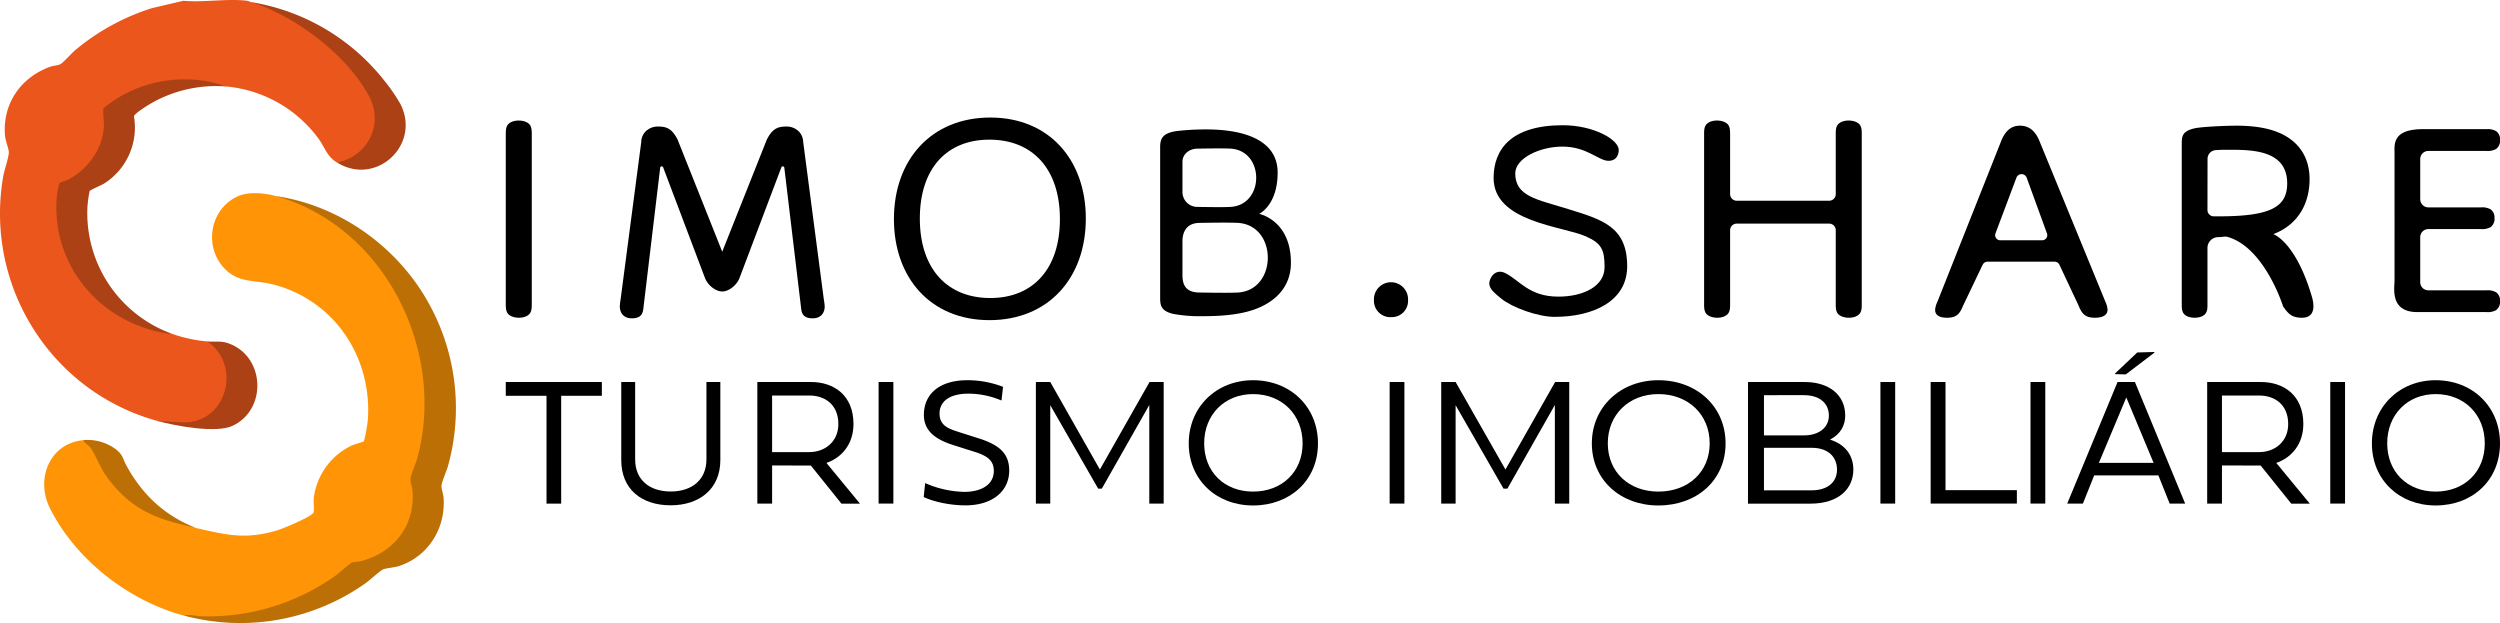 <svg xmlns="http://www.w3.org/2000/svg" viewBox="0 0 1043.29 259.99"><g id="Camada_2" data-name="Camada 2"><g id="Layer_1" data-name="Layer 1"><path d="M103.15.33a14.26,14.26,0,0,1,1.71.57c7.49,1.52,14.3,5.24,20.67,9.37,14.58,9.47,44.58,35.65,25.09,53.22-2.47,2.23-6.62,4.88-10,4.34-4.28-2.65-4.89-6.12-7.79-10.1a53.82,53.82,0,0,0-38.6-21.65c-7.73-1.71-15-3-22.92-2.1C61.22,35.07,51,39.14,43.6,45.65c2,13.38-5.12,26.71-18.36,31.19-3,11.86-.24,25.67,6.17,36.34,8.68,14.44,23.35,23.08,39.67,25.87a58.79,58.79,0,0,0,15.46,3.43c4.37,1.45,7.23,6.91,8.15,11.24,3,14.08-8.68,25.59-22.67,22.87l-6.38-.93C21.23,163.41-6.48,119.3,1.31,73.78c.45-2.65,2.33-8.09,2.38-10.14,0-1.48-1.44-5-1.61-7.12C1,43.27,8.67,32.3,20.91,27.87c1.24-.45,3.27-.55,4.33-1.11s4.63-4.52,6-5.7A93.64,93.64,0,0,1,63.41,3.4L76.52.33C84.84,1.09,95.05-.7,103.15.33Z" style="fill:#ea561b"/><path d="M115.17,81.84c10.26,2,19.66,7.16,27.82,13.56,30.76,24.13,42.94,68.33,28.91,104.29.82,4.72,1.35,8.91.24,14-2.66,12.16-13.22,20.3-25.11,21.68-18.64,16.23-45.36,25.37-70.23,21.55-23.12-6.18-45.28-23.39-56-44.9-6-12.07-.22-26.92,13.89-28.32a11.17,11.17,0,0,1,5.11,5.47c6.42,15.49,19.74,26,36.21,29.22l5.64,1.92c12.92,2.92,20.66,5,34.07,1,2.29-.68,14.52-5.71,15.13-7.48.36-1.06-.07-4.23.06-5.67a28.09,28.09,0,0,1,15.83-22.22c.87-.39,4.81-1.55,5-1.73.54-.54,1.69-7.74,1.77-9,1.82-25.95-13.76-49.66-39.16-56.41-8.12-2.15-15.19-.44-21.24-7.38C85,102.1,87.89,87,99.32,81.89,103.78,79.89,110.49,80.53,115.17,81.84Z" style="fill:#ff9406"/><path d="M76.8,256.89c2.2-.61,5,.22,7.29.3a91.89,91.89,0,0,0,55.67-16.77c1.49-1.06,6.16-5.3,7.21-5.68s2.74-.3,3.95-.63c13.57-3.7,22.3-14.8,21.24-29.14-.11-1.58-.94-3.79-.86-5.11.12-1.77,2.31-6.66,2.9-8.85,12-44.57-13.54-96.41-59-109.17,27.1,4,51.45,21.73,64.29,45.76A90,90,0,0,1,187,194.31c-.56,2.12-2.65,6.69-2.76,8.41-.09,1.31.74,3.34.86,4.82,1,12.69-6.19,24.5-18.35,28.6-2.22.75-5.06.82-6.85,1.46-1,.38-5.72,4.62-7.2,5.68A90.43,90.43,0,0,1,76.8,256.89Z" style="fill:#bc6f04"/><path d="M94.27,36.08A54.55,54.55,0,0,0,63.63,42.8c-1.37.76-7.5,4.5-7.73,5.74a27.67,27.67,0,0,1-12.51,28.1c-1.06.65-5.82,2.67-6,3.12a50.84,50.84,0,0,0-.91,6.81,53.54,53.54,0,0,0,34.64,52.48c-.28.54-1,.17-1.39.1-27.27-4.31-47.58-27.35-46.14-55.44.06-1.2.68-6.77,1.31-7.28s2.62-1,3.47-1.4c8.3-4.41,14.35-12.65,15-22.21.11-1.66-.51-6.47-.24-7.38s6.25-4.71,7.48-5.4C63.66,32.64,80,30.89,94.27,36.08Z" style="fill:#ad4116"/><path d="M104.86.9a88.84,88.84,0,0,1,55.66,32.92,71.85,71.85,0,0,1,6.53,9.5c8.81,17-10,34.64-26.39,24.51,12.64-2.52,19.56-15.67,13.5-27.37C145.23,23.24,123.23,6.6,104.86.9Z" style="fill:#ad4116"/><path d="M65.64,175.66l10.15.59c18.57,1,25.55-23.52,10.75-33.77,3.76.33,5.81-.48,9.64,1.1,14.55,6,15.08,27.51.86,34.13C90.16,180.92,73.12,177.72,65.64,175.66Z" style="fill:#ad4116"/><path d="M34.71,183.67a19.81,19.81,0,0,1,13.72,3.89c3,2.35,2.75,3.86,4.36,6.8,6.68,12.13,15.86,20.77,28.88,25.92-15.73-3.54-25.85-6.77-36.19-20.05-3.54-4.55-4.67-8.52-7.37-12.94C37.28,185.94,35.41,185.09,34.71,183.67Z" style="fill:#bc6f04"/><path d="M221.92,126.61c0,1.75,0,3-.75,4.12s-2.49,1.87-4.61,1.87-4-.75-4.74-1.87-.75-2.37-.75-4.12V56.28c0-1.74,0-3,.75-4.11s2.49-1.87,4.61-1.87,4,.75,4.74,1.87.75,2.37.75,4.11Z"/><path d="M413.27,49.05c24.49,0,39.86,17.58,39.86,42.15,0,24.94-15.73,42.4-40.22,42.4S373.05,116,373.05,91.45C373.05,66.51,388.78,49.05,413.27,49.05Zm0,75.32c17.77,0,29.05-12.1,29.05-32.92,0-21.08-11.52-33.17-29.41-33.17S383.86,70.37,383.86,91.2C383.86,112.27,395.38,124.37,413.27,124.37Z"/><path d="M525.46,89.25s7.72-3.54,7.72-17.24c0-14.06-15-18-29.71-18a104,104,0,0,0-12.56.7c-5.41.83-6.76,2.84-6.76,6.62v62.83c0,3.18.27,5.66,5.54,6.85a61.86,61.86,0,0,0,12.43.94c10.94,0,17.69-1.3,22.69-3.31,7.83-3.19,13.91-9.21,13.91-19C538.72,91.85,525.46,89.25,525.46,89.25Zm-32-21.69c0-3.36,2.94-5.53,6.36-5.53,0,0,10.34-.21,13.77,0,14.19.89,14.19,23.42,0,24.31-3.43.22-13.77,0-13.77,0a6.19,6.19,0,0,1-6.36-6.12Zm23.23,54.51c-4,.25-16.06,0-16.06,0-5.79,0-7.17-3.15-7.17-7.32V100.63c0-3.71,1.68-7.61,7.17-7.61,0,0,12-.26,16.06,0C533.21,94.08,533.21,121,516.67,122.07Z"/><path d="M580.55,132.35a6.84,6.84,0,0,1-7.18-7.18,7.12,7.12,0,1,1,14.23,0A6.8,6.8,0,0,1,580.55,132.35Z"/><path d="M654.34,87.22c14.18,4.42,24.71,7.24,24.71,23.91,0,14.48-14,21.1-30.34,21.1-6.9,0-17.66-3.88-22.27-7.66-2.53-2.08-4.92-3.95-4.94-6.26s2.5-6.38,6.62-4.37c6,2.94,9.91,9.85,22.19,9.85,10.45,0,19.3-4.32,19.3-12.29,0-7.23-1.22-9.93-7.74-12.83-9.69-4.34-38.57-5.93-38.57-24.41,0-11.82,7.23-22,28.89-22,12.87,0,23.34,6,23.34,10.34,0,2-1,4.52-4.21,4.52-4.25,0-9-5.94-19.28-5.94-9.55,0-19.7,4.89-19.7,11.17C632.34,82,641.4,83.19,654.34,87.22Z"/><path d="M776.94,126.61c0,1.75,0,3-.74,4.12s-2.5,1.87-4.62,1.87-4-.75-4.74-1.87-.75-2.37-.75-4.12V96.08a2.75,2.75,0,0,0-2.76-2.76H724.71A2.76,2.76,0,0,0,722,96.08v30.53c0,1.75,0,3-.75,4.12s-2.49,1.87-4.61,1.87-4-.75-4.74-1.87-.75-2.37-.75-4.12V56.28c0-1.74,0-3,.75-4.11s2.49-1.87,4.61-1.87,4,.75,4.74,1.87.75,2.37.75,4.11V81a2.77,2.77,0,0,0,2.76,2.77h38.62A2.76,2.76,0,0,0,766.09,81V56.28c0-1.74,0-3,.75-4.11s2.5-1.87,4.62-1.87,4,.75,4.74,1.87.74,2.37.74,4.11Z"/><path d="M857.26,109.21H829.41a2.26,2.26,0,0,0-2,1.24l-8.16,17.06c-1.28,3-2.31,5.09-6.69,5.09-3.6,0-5-1.33-5-3.27a8.76,8.76,0,0,1,.9-3.27l26.75-67.43c1.55-3.63,3.75-6.18,7.74-6.18s6.44,2.42,8,6.06l27.67,67.43a9.42,9.42,0,0,1,.9,3.27c0,2.06-1.67,3.39-5.27,3.39-4,0-5.41-1.58-6.83-5.09l-8-17.05A2.25,2.25,0,0,0,857.26,109.21Zm-22.43-8.94h17.3a2.14,2.14,0,0,0,2.13-2.78l-8.51-23.38a2.29,2.29,0,0,0-4.25,0l-8.79,23.38A2.13,2.13,0,0,0,834.83,100.27Z"/><path d="M929.56,98.85c-1-.28-2.27.11-3.73.11h-.1a4.51,4.51,0,0,0-4.52,4.5v23.31c0,1.7,0,2.91-.75,4s-2.37,1.82-4.61,1.82-3.87-.73-4.62-1.82-.75-2.31-.75-4V60.35c0-3.28,0-5.59,5.37-6.8,2.62-.61,12.42-1.1,17.54-1.1,6.23,0,13.47.73,19.21,3.65,7.23,3.64,11.22,10.08,11.22,18.7,0,10.08-4.77,19-15.12,22.9,0,0,9.36,3.11,16.13,26.28.93,3.2,1.54,8.62-4.2,8.62-4.49,0-5.86-1.94-7.86-4.74C952.77,127.86,945.14,103.28,929.56,98.85Zm-8.35-11.22a2.64,2.64,0,0,0,2.53,2.65c.62,0,1.36,0,2.21,0,21.6,0,28.53-3.86,28.53-13.77,0-14.66-16.3-14-26-14-1.41,0-2.71.06-3.82.14a3.65,3.65,0,0,0-3.42,3.65Z"/><path d="M1010,83.16a3.38,3.38,0,0,0,3.38,3.38h22a7.07,7.07,0,0,1,4,.83A4.19,4.19,0,0,1,1041,91a4.28,4.28,0,0,1-1.62,3.78,7.15,7.15,0,0,1-4,.82h-22A3.38,3.38,0,0,0,1010,99v18.77a3.38,3.38,0,0,0,3.38,3.38h24.3a7.07,7.07,0,0,1,4,.83,4.19,4.19,0,0,1,1.62,3.66,4.28,4.28,0,0,1-1.62,3.78,7.07,7.07,0,0,1-4,.82h-28.85c-11.61,0-9.55-10-9.55-13.41V64c0-3.55-1.1-10.1,11.86-10.1h26.54a7.07,7.07,0,0,1,4,.83,4.18,4.18,0,0,1,1.62,3.66,4.24,4.24,0,0,1-1.62,3.77,7.07,7.07,0,0,1-4,.83h-24.3a3.38,3.38,0,0,0-3.38,3.38Z"/><path d="M343.78,124.84l-8.59-65.55a6.56,6.56,0,0,0-1.82-4.42,7.19,7.19,0,0,0-5.32-2.06c-3.49,0-5.82.9-8.18,5.74l0,.05-18.47,46.45L282.91,58.6s0,0,0-.05c-2.36-4.84-4.69-5.74-8.18-5.74a7.19,7.19,0,0,0-5.32,2.06,6.51,6.51,0,0,0-1.81,4.42L259,124.84a25.34,25.34,0,0,0-.34,3c0,2.75,1.58,5,5,5,3.72,0,4.62-1.79,4.85-4.31l7-58.55a.64.64,0,0,1,1.23-.15l17.58,46.49c1.35,3,4.5,5.32,7.09,5.32s5.74-2.33,7.09-5.32l17.58-46.49a.64.64,0,0,1,1.23.15l7,58.55c.23,2.52,1.13,4.31,4.85,4.31,3.38,0,5-2.22,5-5A27.61,27.61,0,0,0,343.78,124.84Z"/><path d="M234.19,165.17v45h-6.12v-45h-17v-5.75h40.09v5.75Z"/><path d="M259.26,159.42h5.8V191.7c0,8.59,6,13.41,14.84,13.41,9.07,0,14.91-5.08,14.91-13.41V159.42h5.8V192c0,12.22-8.93,18.87-20.71,18.87-12.3,0-20.64-6.8-20.64-18.87Z"/><path d="M322.21,194.24v15.91h-6.16V159.42h22.42c9.52,0,17.7,5.53,17.7,17.52,0,8.29-4.78,14-11.28,16.25l14,17h-7.73l-12.78-15.91Zm0-5.57h15.55c6.57,0,12.1-4.41,12.1-11.69,0-8.07-5.53-11.92-12.1-11.92H322.21Z"/><path d="M366.65,159.42h6.17v50.73h-6.17Z"/><path d="M398.1,185.83c-6.8-2.13-12.55-5.45-12.55-12.66,0-8.89,6.72-14.5,18.08-14.5a40.8,40.8,0,0,1,14.95,2.77l-.64,5.71a35.17,35.17,0,0,0-13.79-2.87c-7.43,0-12.06,2.91-12.06,8.33s4.44,6.5,8.89,7.95l8,2.55c8.29,2.72,12.18,6.35,12.18,13.26,0,8.7-7.14,14.53-18.27,14.53-6,0-13-1.38-17.41-3.47l.59-5.83a42.63,42.63,0,0,0,16.33,3.66c7.4,0,12.33-3.18,12.33-8.7,0-4.08-2.24-6.21-8-8Z"/><path d="M458.29,203.93l-20-34.84v41.06h-6V159.42h6L459,195.94l20.72-36.52h5.9v50.73h-6V169l-19.81,34.91Z"/><path d="M579.92,159.42h6.16v50.73h-6.16Z"/><path d="M692.06,158.67c16.11,0,28.05,11.06,28.05,26.38s-11.94,25.89-28.05,25.89c-15.83,0-27.76-10.69-27.76-25.89S676.23,158.67,692.06,158.67Zm0,46.48c12.52,0,21.42-8.22,21.42-20.14s-8.86-20.55-21.42-20.55c-12.28,0-21.1,8.59-21.1,20.55S679.78,205.15,692.06,205.15Z"/><path d="M729.46,159.42h23.67c10.09,0,16.91,5.34,16.91,14,0,4-1.85,7.7-6.34,10.05,6.06,1.87,9.73,6.28,9.73,12.52,0,7.92-6.09,14.19-17.88,14.19H729.46Zm6.67,22.27h16.79c6.06,0,10.3-3.22,10.3-8.26,0-5.19-3.92-8.52-10.42-8.52H736.13Zm19.94,5.19H736.13v17.74h19.94c6.1,0,10.54-3,10.54-8.63C766.61,190.73,763,186.88,756.07,186.88Z"/><path d="M784.73,159.42h6.16v50.73h-6.16Z"/><path d="M805.69,210.15V159.42h6.2v45.13h29.78v5.6Z"/><path d="M847.36,159.42h6.17v50.73h-6.17Z"/><path d="M911.9,210.15h-6.47l-4.7-11.76H873.94l-4.71,11.76h-6.54l21-50.73h7.25Zm-36-17h22.83l-11.39-27.28Zm11.17-36.91-4.28-.09a.18.18,0,0,1-.12-.31l9.19-8.7a.21.21,0,0,1,.12-.05l6.91-.2a.18.18,0,0,1,.11.32l-11.82,9A.15.15,0,0,1,887.05,156.21Z"/><path d="M927.26,194.24v15.91h-6.17V159.42h22.42c9.52,0,17.71,5.53,17.71,17.52,0,8.29-4.79,14-11.29,16.25l14,17h-7.74l-12.78-15.91Zm0-5.57H942.8c6.57,0,12.1-4.41,12.1-11.69,0-8.07-5.53-11.92-12.1-11.92H927.26Z"/><path d="M972.46,159.42h6.16v50.73h-6.16Z"/><path d="M1016.43,158.67c15.43,0,26.86,11.06,26.86,26.38s-11.43,25.89-26.86,25.89c-15.17,0-26.6-10.69-26.6-25.89S1001.26,158.67,1016.43,158.67Zm0,46.48c12,0,20.51-8.22,20.51-20.14s-8.48-20.55-20.51-20.55c-11.77,0-20.21,8.59-20.21,20.55S1004.66,205.15,1016.43,205.15Z"/><path d="M627.45,203.93l-20-34.84v41.06h-6V159.42h6l20.8,36.52,20.73-36.52h5.89v50.73h-6V169l-19.8,34.91Z"/><path d="M522.91,158.67c15.56,0,27.1,11.06,27.1,26.38s-11.54,25.89-27.1,25.89c-15.3,0-26.83-10.69-26.83-25.89S507.61,158.67,522.91,158.67Zm0,46.48c12.1,0,20.69-8.22,20.69-20.14s-8.56-20.55-20.69-20.55c-11.87,0-20.39,8.59-20.39,20.55S511,205.15,522.91,205.15Z"/></g></g></svg>
